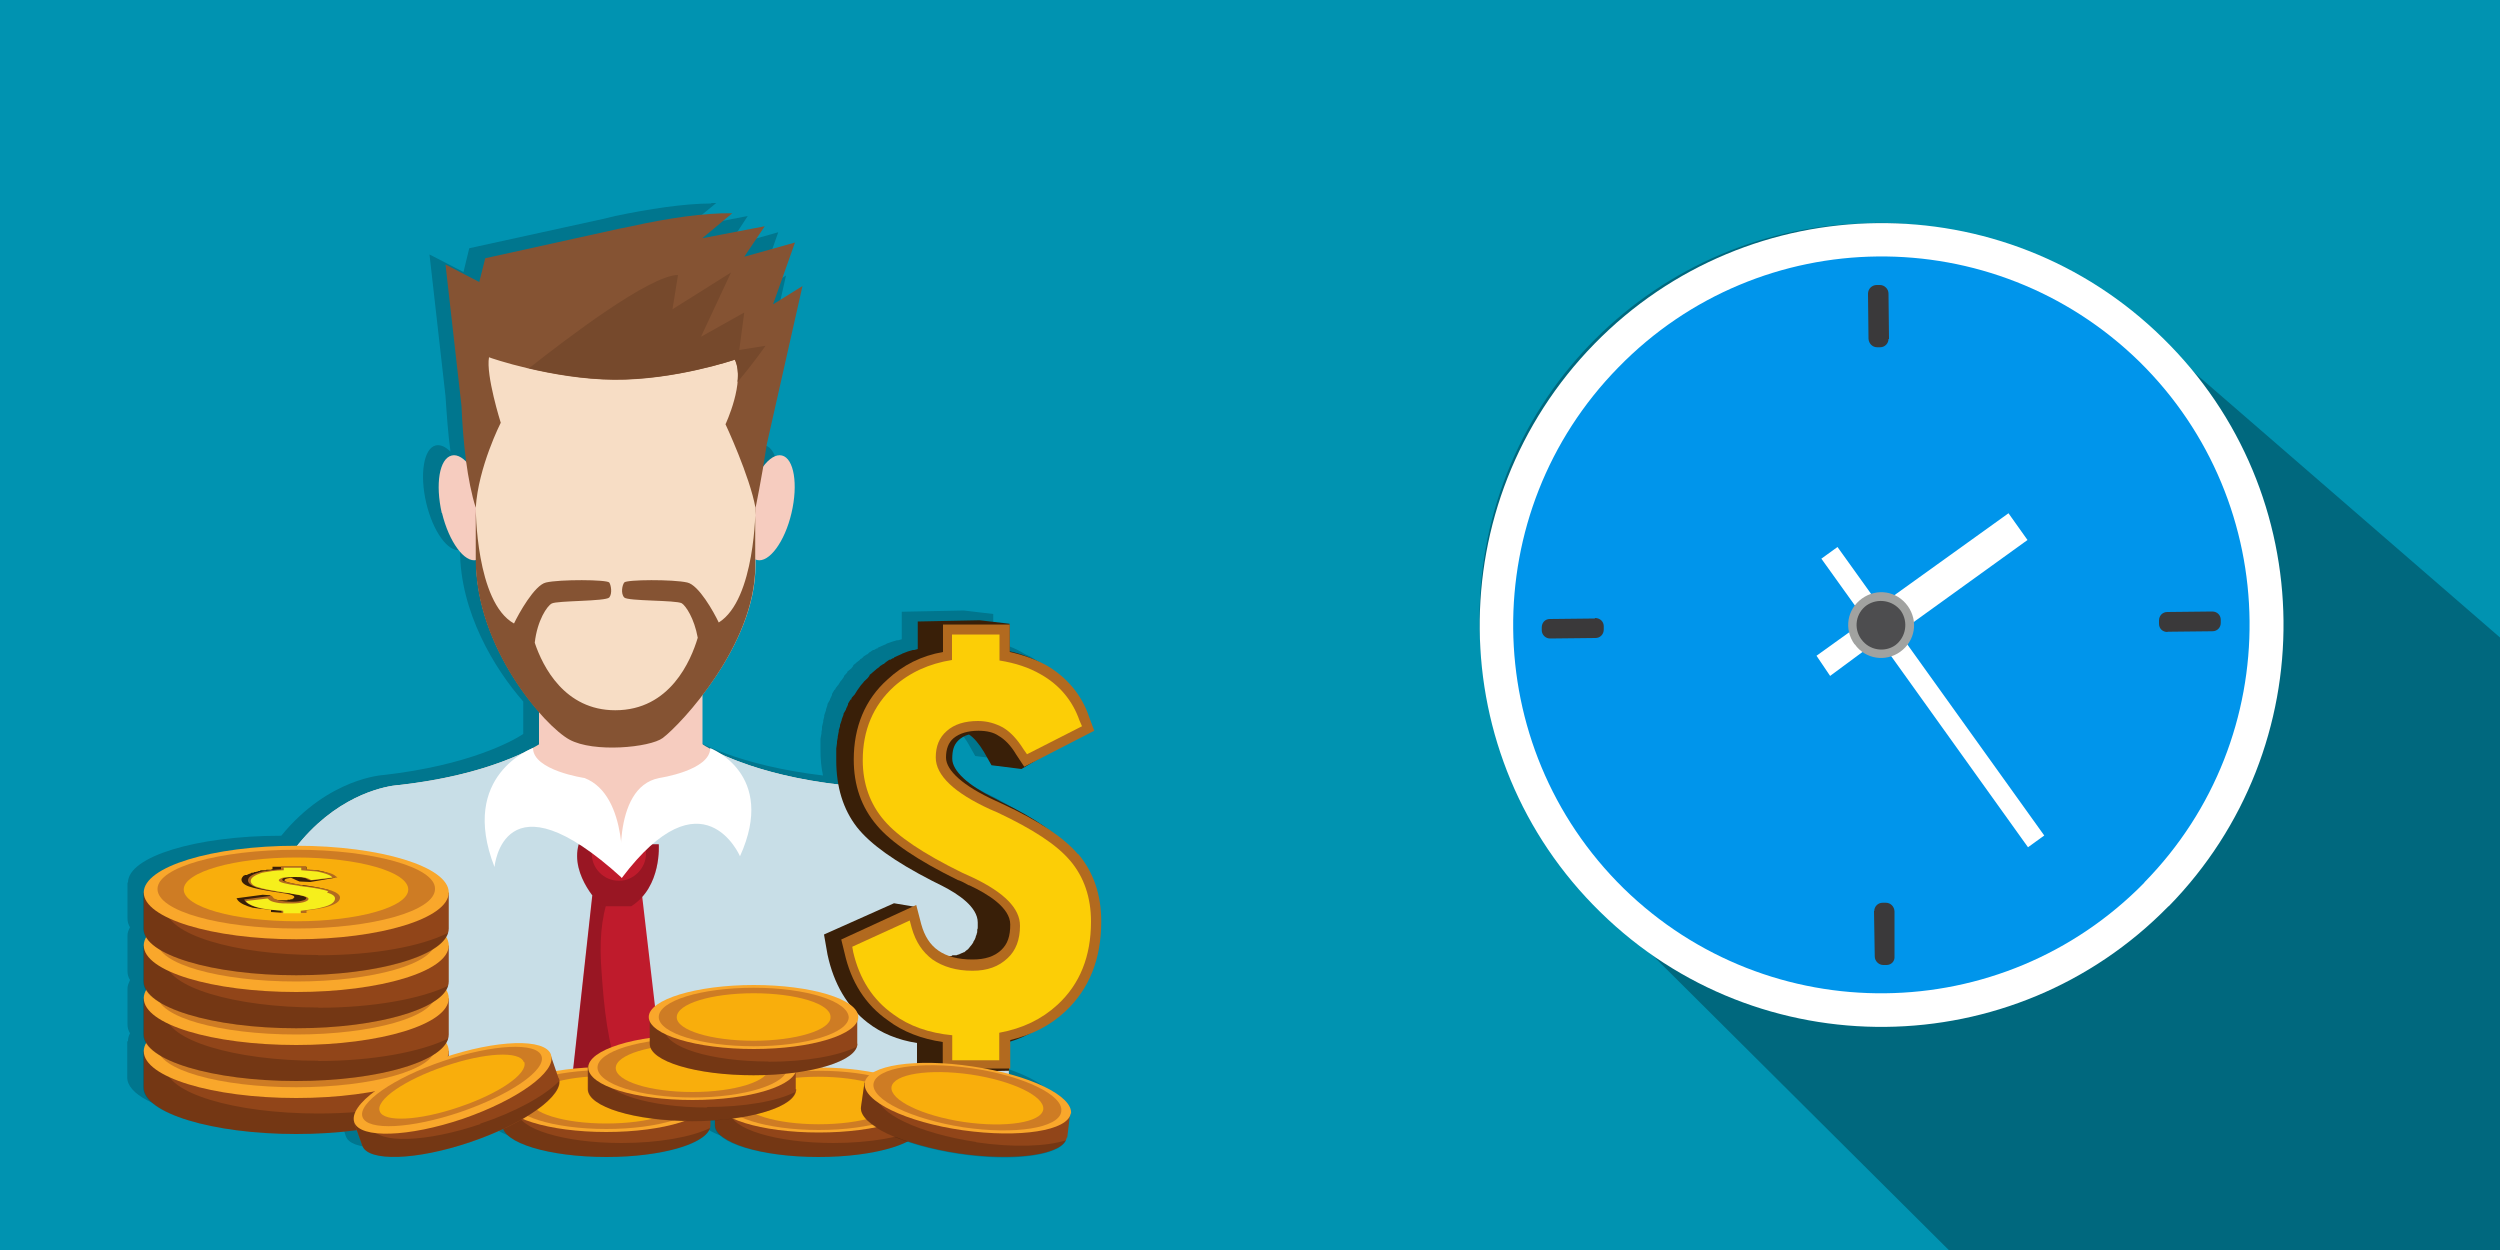 <svg xmlns="http://www.w3.org/2000/svg" id="svg2" width="1000" height="500" viewBox="0 0 1000 500"><style>.minute-hand{animation:minuteFrames linear 7s;animation-iteration-count:infinite;transform-origin:752px 250px;-webkit-animation:minuteFrames linear 7s;-webkit-animation-iteration-count:infinite;-webkit-transform-origin:752px 250px;-moz-animation:minuteFrames linear 7s;-moz-animation-iteration-count:infinite;-moz-transform-origin:752px 250px;-o-animation:minuteFrames linear 7s;-o-animation-iteration-count:infinite;-o-transform-origin:752px 250px;-ms-animation:minuteFrames linear 7s;-ms-animation-iteration-count:infinite;-ms-transform-origin:752px 250px}@keyframes minuteFrames{0%{transform:rotate(0)}100%{transform:rotate(360deg)}}@-moz-keyframes minuteFrames{0%{-moz-transform:rotate(0)}100%{-moz-transform:rotate(360deg)}}@-webkit-keyframes minuteFrames{0%{-webkit-transform:rotate(0)}100%{-webkit-transform:rotate(360deg)}}@-o-keyframes minuteFrames{0%{-o-transform:rotate(0)}100%{-o-transform:rotate(360deg)}}@-ms-keyframes minuteFrames{0%{-ms-transform:rotate(0)}100%{-ms-transform:rotate(360deg)}}.hour-hand{animation:hourFrames linear 84s;animation-iteration-count:infinite;transform-origin:752px 250px;-webkit-animation:hourFrames linear 84s;-webkit-animation-iteration-count:infinite;-webkit-transform-origin:752px 250px;-moz-animation:hourFrames linear 84s;-moz-animation-iteration-count:infinite;-moz-transform-origin:752px 250px;-o-animation:hourFrames linear 84s;-o-animation-iteration-count:infinite;-o-transform-origin:752px 250px;-ms-animation:hourFrames linear 84s;-ms-animation-iteration-count:infinite;-ms-transform-origin:752px 250px}@keyframes hourFrames{0%{transform:rotate(0)}100%{transform:rotate(360deg)}}@-moz-keyframes hourFrames{0%{-moz-transform:rotate(0)}100%{-moz-transform:rotate(360deg)}}@-webkit-keyframes hourFrames{0%{-webkit-transform:rotate(0)}100%{-webkit-transform:rotate(360deg)}}@-o-keyframes hourFrames{0%{-o-transform:rotate(0)}100%{-o-transform:rotate(360deg)}}@-ms-keyframes hourFrames{0%{-ms-transform:rotate(0)}100%{-ms-transform:rotate(360deg)}}</style><defs id="defs262"><clipPath id="clipPath368"><path id="path370" d="M7297.4 1177h186.2V600.5h-186.2V1177z"/></clipPath><mask id="mask280" width="1" height="1" x="0" y="0" maskUnits="userSpaceOnUse"><g id="g282"><g id="g284" clip-path="url(#clipPath236)" opacity=".2"><g id="g286"><g id="g290"><g id="g292" clip-path="url(#clipPath240)"><g id="g294"><g id="g296" clip-path="url(#clipPath244)"><g id="g298"><g id="g302" mask="url(#mask256)"><g id="g304"><path id="path306" fill="url(#linearGradient270)" d="M5852.4 2030.8H5368l-1321.7-1427h1768c53.4 0 96.7 44 96.7 98.5l41.6 1228.3c0 55.3-44.8 100.2-100.2 100.2"/></g></g></g></g></g></g></g></g></g></g></mask><clipPath id="clipPath236"><path id="path238-2" d="M4046.3 2030.8h1906.3v-1427H4046.3v1427z"/></clipPath><clipPath id="clipPath240"><path id="path242-9" d="M4046.3 2030.8h1906.3v-1427H4046.3v1427z"/></clipPath><clipPath id="clipPath244"><path id="path246-5" d="M5852.4 2030.8H5368l-1321.7-1427h1768c53.4 0 96.7 44 96.7 98.5l41.6 1228.3c0 55.3-44.8 100.2-100.2 100.2"/></clipPath><clipPath id="clipPath248"><path id="path250-6" d="M-20074 28074h32766V-4692h-32766v32766z"/></clipPath><clipPath id="clipPath252"><path id="path254-3" d="M-20074 28074h32766V-4692h-32766v32766z"/></clipPath><linearGradient id="linearGradient270" x2="1" gradientUnits="userSpaceOnUse" gradientTransform="matrix(1e-7,-1426.951,-1426.951,-1e-7,4999.488,2030.795)"><stop id="stop272" offset="0" stop-color="#fff"/><stop id="stop274" offset=".6" stop-color="#fff"/><stop id="stop276" offset=".7" stop-color="#231f20"/><stop id="stop278" offset="1" stop-color="#231f20"/></linearGradient><clipPath id="clipPath312"><path id="path314" d="M4046.3 2030.8h1906.3v-1427H4046.3v1427z"/></clipPath><linearGradient id="linearGradient320" x2="1" gradientUnits="userSpaceOnUse" gradientTransform="matrix(1e-7,-1426.951,-1426.951,-1e-7,4999.488,2030.795)"><stop id="stop322" offset="0" stop-color="#fff"/><stop id="stop324" offset=".6" stop-color="#fff"/><stop id="stop326" offset=".7" stop-color="#fff"/><stop id="stop328" offset="1" stop-color="#fff"/></linearGradient></defs><style id="style4">.check-hand{animation:checkHandFrames linear 3s;animation-iteration-count:infinite;transform-origin:848px 345px;-webkit-animation:checkHandFrames linear 3s;-webkit-animation-iteration-count:infinite;-webkit-transform-origin:848px 345px;-moz-animation:checkHandFrames linear 3s;-moz-animation-iteration-count:infinite;-moz-transform-origin:848px 345px;-o-animation:checkHandFrames linear 3s;-o-animation-iteration-count:infinite;-o-transform-origin:848px 345px;-ms-animation:checkHandFrames linear 3s;-ms-animation-iteration-count:infinite;-ms-transform-origin:848px 345px}@keyframes checkHandFrames{0%,100%{transform:rotate(0)}50%{transform:rotate(-15deg)}}@-moz-keyframes checkHandFrames{0%,100%{-moz-transform:rotate(0)}50%{-moz-transform:rotate(-15deg)}}@-webkit-keyframes checkHandFrames{0%,100%{-webkit-transform:rotate(0)}50%{-webkit-transform:rotate(-15deg)}}@-o-keyframes checkHandFrames{0%,100%{-o-transform:rotate(0)}50%{-o-transform:rotate(-15deg)}}@-ms-keyframes checkHandFrames{0%,100%{-ms-transform:rotate(0)}50%{-ms-transform:rotate(-15deg)}}</style><path id="path6" fill="#0093b1" d="M0 500h1000V0H0v500z"/><path id="path14-0" fill-opacity=".2" d="M284.5 81.4c-10.8 0-25 2.2-38.4 5l-5 1.2-53.4 11.7-2.3 9.5-13.6-7 6.4 56.6c.5 7.5 1 15 2 22.3-2-2-4-3-6-2.5-4.7 1.2-6.4 11.5-3.7 23 2.7 11.4 8.7 19.7 13.5 18.8 0 24.8 13.8 47.5 25.3 60.6v13c-4.2 2.8-21.7 12.5-55.8 16.4 0 0-22 1-41 24.3h-.3c-33.8 0-61 8.4-61 18.7h-.2v14.4c0 1.2.3 2.4 1 3.5-.5 1-1 2-1 3.2v14.4c0 1.2.3 2.4 1 3.5-.5 1.2-1 2.2-1 3.3v14.5c0 1.2.3 2.4 1 3.5-.5 1-.8 2-.8 3v.2h-.3V431c0 6.6 11.5 12.4 28.7 15.7.7 0 1.4.3 2 .4 7.3 1.4 15.5 2.2 24.3 2.5h12.5c1.8 0 3.5 0 5.2-.2h1l11.7-1.2 2 6.2c1 3 5.3 4.4 11.7 4.6h2.6c8-.3 18.2-2.3 29.2-6 4.6-1.6 9-3.3 13-5.2 2.2 6.3 19.8 11.2 41.3 11.2h4.7c19-.7 34.4-5.3 36.6-11.2.2-.5.4-1 .4-1.6v-1.7h1.6v2c0 7 18.5 12.5 41.5 12.5h5.7l2.7-.3h.6c11.4-.7 21-3 26.7-6 6 2.2 13 4 20.7 5 19.7 3 37 1 41.7-4v-.2l.3-.3s0-.3.2-.4l.3-.6.4-1 1-8.4c.4-.4.5-1 .6-1.3v.2c.7-5.6-9.7-12-25-16v-1.2h.6v-11.5c3.2-1 6-2.2 9-3.7 4.8-2 9.2-4.8 13-8.4 9.6-9 14.5-21 14.5-36 0-10.6-3-19.6-9.3-27-3.3-3.8-8-7.6-14-11.4-4.6-3-10-6.3-16.6-9.4l-2.3-1.3c-11-5.3-17.3-11.2-17.3-16 0-3.3.7-5.5 2.5-7.3 1-1 2.5-2 4.2-2.4 2 1.3 4 3.7 6 7l3 5.3 12 1.5 3.4-2 25.6-13.2-2-5.4c-3-9-9-16-17-20.7l-2.2-1c-3.7-2.3-8-4-12.6-5v-11l-11.8-1.4-24.8.5v11l-1.4.4h-.5l-2 .6-2 .7s-.2 0-.3.2l-1.8.8-1.6.7c0 .2 0 .2-.2.3h-.3l-1 .6h-.4l-1 .7-.5.3-.7.7c-.3 0-.5.2-.6.3l-1 .6c0 .2-.2.3-.3.4-.2.2-.5.5-1 .7l-.2.3-1.3 1-.3.3-1 .8v.3l-.8 1-1.6 1.3v.3l-1.3 1.4v.3l-1 1.4-.3.3-1 1.6-.3.3c-.5.6-.8 1-1 1.6h-.2l-1 1.7v.4l-.8 1.7v.2l-1 1.7v.4l-.6 1.8v.3l-.7 2v.5l-.4 1.6v.5l-.5 2v.4c0 .5 0 1-.2 1.6v.6l-.4 2.2v4.7c0 3.5.3 6.8 1 10-33.6-4-50.8-13.6-55-16.3V274l.8-1 3-4.3 3.3-4.7 3-5c2-3.4 3.7-7 5.3-10.7 3.5-8.3 5.8-17.2 5.8-26v-2.5c.3 0 .5 0 .7.2 5 1.2 11-7.2 13.8-18.8 2.8-11.5 1-21.8-3.8-23-2.3-.6-5 1-7.4 4.2l1.4-8.8 14.3-63.4-11.8 7.3 8.7-24.6-20.2 5.7 8-12.2-24.8 4.8 12.2-10h-2z"/><path id="path8" fill="#00687e" d="M750 89.3c-87.4 0-158.2 70.8-158.2 158 0 43.8 17 84 46.3 112L779.5 500H1000V255L862 135.4c-29.2-28-68.3-46.3-112-46.3z"/><path id="path14" fill="#f6ccbf" d="M403.5 430.8C401.8 316.4 337 314 337 314c-36-4-53.7-14.7-56.7-16.7h-64c-3 2-20.7 12.6-56.6 16.7 0 0-64.8 2.4-66.6 116.8h310.6z"/><path id="path16" fill="#c8dee7" d="M403.5 430.8C401.8 316.4 337 314 337 314c-25.3-2.8-41.5-9-50-13 0 0-2.2 30.7-38.7 38 0 0-39.4-6-39.3-37.7-8.6 4-24.7 10-49.3 12.7 0 0-64.8 2.4-66.6 116.8h310.6z"/><path id="path18" fill="#bf1b2c" d="M265.3 430.8l-8.4-72-20-.6-8 72.6H265z"/><path id="path20" fill-opacity=".2" d="M248 430.8c-5-13.6-6.4-27.7-7.4-42.4-.8-10.7-.4-20.7 3-30l-6.6-.2-8 72.6h19z"/><path id="path22" fill="#bf1b2c" d="M231.5 337.7h32s1.3 17-11 24.8h-11.8s-12.8-12-9.2-24.8"/><path id="path24" fill-opacity=".2" d="M263.4 337.7h-5.7c.5 1 .7 2.4.7 3.8 0 5.8-5 10.8-10.7 10.8h-.2c-6 0-10.8-5-10.8-10.8 0-1.4.2-2.7.7-3.8h-6c-3.5 13 9.3 24.8 9.3 24.8h11.8c12.3-7.8 11-24.8 11-24.8"/><path id="path26" fill="#391f08" d="M428.6 340.5c-5.3-6.7-14.4-13.2-28-19.7l-2.4-1.3c-11-5.3-17.3-11.2-17.3-16 0-3.3.6-5.5 2.4-7.3 1-1 2.6-2 4.3-2.4 2 1.3 4 3.7 6 7l3 5.3 12 1.5 26-15.5-2-6c-2.8-9-8.2-16-15.8-20.6-4-2.3-8.3-4-13-5v-11l-12-1.4-24.7.5v11l-1.4.4h-.6l-2 .6-1.8.7s-.3 0-.4.2l-1.8.8-1.5.7c0 .2 0 .2-.3.3h-.2l-1 .6h-.4l-1 .7-.4.3-.8.7c-.3 0-.5.2-.6.3l-1 .6c0 .2-.2.3-.3.4l-1 .7-.3.3-1.2 1-.3.3-1 .8v.3l-.8 1-1.4 1.3-.2.3-1.2 1.4-.2.3-1 1.4-.2.3-1 1.6-.3.3c-.6.6-1 1-1 1.6h-.3l-1 1.7v.4l-.8 1.7v.2l-1 1.7v.4l-.7 1.8v.3l-.7 2v.5l-.5 1.6v.5l-.4 2v.4l-.3 1.6v.6l-.3 2.2v4.7c0 10.6 2.7 19.6 8.3 26.8 5.3 6.7 15 13.7 30 21.4l4 2c6.5 3.3 14.3 8.5 14.3 14.7v1.8c0 .4 0 .7-.2 1v.3c0 .5 0 1-.2 1.3v.2l-.4 1v.2l-.4 1-.6 1v.2l-.7 1-.6.7-.3.4-.5.6-.7.5-.8.7h-.2l-.6.3h-.2c-.2.2-.3.3-.5.3h-.2c-.2.2-.3.3-.5.3h-.2l-.7.3h-.4s-.3 0-.5 0h-.7l-.4.3c-2.8 0-4 .6-5 0-2.8-2.3-6.6-3-7.7-7.4l-.4-2.3-1.6-10-8.3-1.4-28 12.5 1.4 8c2.5 11.8 8 21 16 27.2 5.5 4.3 12.2 7 19.8 8.2v10.4l11.8 1.2 25-.5v-11.5c7.7-2.3 14.4-6.4 19.8-12 8.8-9.4 13.3-21.8 13.3-37 0-10.6-2.7-19.7-8.3-27"/><path id="path28" fill="#b26a1f" d="M431.2 341.7c-5.8-6.8-15.7-13.4-30.4-20.2l-2.8-1.3c-12.7-5.8-19.6-12-19.6-17.2 0-3.4 1-6 3-7.7 2.4-2 5.8-3 10-3 3.2 0 6 .6 8 2 2.5 1.4 5 4 7 7.4l3.3 5 28-14.4-2-5.4c-3-9-9-16-17-20.7-4.4-2.4-9.3-4.2-14.8-5.4v-11h-26.7v11c-8.6 1.5-16 5.2-22.2 11-9 8-13.5 19-13.5 32 0 10.3 3 19 9.2 26.3 5.7 6.8 16.3 14 32.6 22h.2c1 .4 2.3 1 4 2h.2c7.5 3.5 16.4 9 16.4 15.7 0 4.6-1 7.8-3.7 10.3-2.7 2.5-6.4 3.7-11.4 3.7-5.7 0-10.3-1.2-13.7-3.6-3.3-2.3-5.5-5.8-6.8-10.5l-2-7.7-30 13.8 1.3 5.3c2.6 11.7 8.4 20.8 17.3 27 6 4.6 13.7 7.5 22 8.7v10.6h27V416c8.6-2 16-5.8 22-11.4 9.6-9 14.4-21 14.4-36 0-10.6-3-19.6-9.2-27"/><path id="path30" fill="#fcce06" d="M428 344.2c-5.4-6.4-15-12.6-29-19.2l-3-1.3c-14.4-6.6-21.7-13.6-21.7-20.7 0-4.5 1.4-8 4.4-10.6 3-2.7 7.2-4 12.5-4 3.8 0 7 1 10 2.6 3 1.8 5.7 4.7 8.2 8.7l1.4 2 22-11.2-1-2.3c-2.8-8-8-14.2-15.4-18.4-4.8-2.8-10.3-4.6-16.6-5.6v-10.4h-19V264c-9 1.4-17 5-23.3 10.7-8.2 7.5-12.4 17.4-12.4 29.4 0 9.5 3 17.6 8.5 24 5.4 6.4 15.6 13.3 31.3 21l4.4 2c12.5 6 18.7 12.3 18.7 19.2 0 5.6-1.7 10-5 13-3.5 3.3-8 5-14 5-6.5 0-11.8-1.6-16-4.5-4-3-6.7-7-8.3-12.6l-.8-3-23 10.5.4 2.2c2.5 10.7 7.8 19 16 24.8 6.3 4.7 14.3 7.5 23.6 8.4v10h18.8v-11c9.3-1.7 17-5.4 23.3-11.2 9-8.3 13.4-19.4 13.4-33.3 0-9.6-2.8-17.8-8.3-24.3"/><path id="path32" fill="#914519" d="M179.5 435c0 10.2-27.3 18.6-61 18.6s-61-8.4-61-18.7v-14.6h122V435z"/><path id="path34" fill-opacity=".2" d="M127.3 445.4c-33.7 0-61-8.3-61-18.6v-6.3h-9V435c0 10.2 27.5 18.6 61.2 18.6 32 0 58-7.5 60.8-17-10.8 5.3-30 8.8-52 8.8"/><path id="path36" fill="#f9a72b" d="M179.5 420.5c0 10.3-27.3 18.7-61 18.7s-61-8.4-61-18.7c0-10.3 27.3-18.7 61-18.7s61 8.4 61 18.7"/><path id="path38" fill="#ce7c24" d="M174 419.2c0 8.7-25 15.7-55.5 15.7-30.7 0-55.5-7-55.5-16s24.8-15.8 55.5-15.8c30.6 0 55.5 7 55.5 15.8"/><path id="path40" fill="#f9ae0c" d="M163.3 419.3c0 7-20 12.7-44.8 12.7-24.8 0-45-5.7-45-12.7 0-7 20.2-12.8 45-12.8s44.8 5.7 44.8 12.8"/><path id="path42" fill="#391f08" d="M131.5 419.6c-2-.7-5.3-1.4-10.3-2l-1-.2c-4-.6-6.4-1.2-6.4-1.7 0-.4.3-.6 1-.8l1.6-.5c.7.2 1.5.4 2.2.8l1.2.6h4.3l10-1.7-1-.6c-1-1-3-1.7-5.7-2-1.4-.4-3-.6-4.8-.7v-1l-4.4-.2h-9v1.2h-.8c-.2 0-.4 0-.6.2H106c-.2.2-.4.2-.6.2h-.8l-.3.2H103.8l-.3.2H103c0 .2-.4.2-.5.2-.2 0-.3 0-.5.2h-.3c-.2 0-.3 0-.5.2h-.2c-.2 0-.3 0-.5.2-.2 0-.3 0-.4.2s-.4 0-.5.2c-.2 0-.4 0-.5.2-.2 0-.3 0-.4.2-.2 0-.3 0-.4.2 0 0-.2 0-.3.2-.3 0-.4.2-.4.2-.2 0-.2.2-.3.2 0 0 0 .2-.2.3v.4h-.3v.6c0 1 1 2 3 2.8 2 .8 5.7 1.5 11.2 2.3.2 0 .7 0 1.3.2 2.5.3 5.4 1 5.4 1.5v.2s0 .2-.2.2h-.3l-.2.3-.4.2H116l-.3.2h-1.5c-.2 0-.2.2-.3.2h-2c-1-.4-2.5-.4-3-1l-.6-1-3-.4L95 423l.5 1c1 1.2 3 2 6 2.8 2 .4 4.4.7 7.3 1v1h13.6v-1.2c3-.2 5.3-.7 7.3-1.3 3.3-1 5-2.3 5-4 0-1-1-2-3.2-2.7"/><path id="path44" fill="#b26a1f" d="M132.5 419.7c-2-.7-5.8-1.4-11.3-2l-1-.3c-4.7-.6-7.3-1.2-7.3-1.8 0-.3.2-.6 1-.8 1-.2 2-.3 3.7-.3 1 0 2 0 3 .2.8.2 1.7.4 2.5.8l1.2.5 10.4-1.5-.8-.6c-1.2-1-3.3-1.8-6.4-2.3-1.6-.3-3.4-.5-5.4-.6v-1h-10v1.2c-3 .2-6 .6-8 1-3.5 1-5.2 2.2-5.2 3.5 0 1 1.2 2 3.4 2.8 2 .7 6 1.5 12 2.3h.2c.4 0 1 0 1.5.2 3 .4 6.3 1 6.3 1.7 0 .5-.5.8-1.4 1-1 .4-2.4.5-4.3.5-2 0-3.8 0-5-.4-1.2-.3-2-.6-2.5-1l-.8-1-11 1.6.3.5c1 1 3.2 2 6.5 2.7 2.3.4 5 .7 8.2 1v1h10v-1.2c3-.3 5.8-.7 8-1.3 3.6-1 5.4-2.2 5.4-3.8 0-1-1.2-2-3.5-2.8"/><path id="path46" fill="#f6ef1c" d="M131.3 420c-2-.7-5.5-1.4-10.8-2-.2 0-.6 0-1-.2-5.4-.7-8-1.4-8-2.2 0-.5.4-.8 1.5-1 1-.4 2.7-.5 4.7-.5 1.4 0 2.6.3 3.7.5 1 0 2 .5 3 1h.5l8-1-.3-.3c-1-.8-3-1.4-5.8-2l-6.3-.5v-1h-7v1c-3.4.2-6.3.5-8.7 1-3 1-4.5 2-4.5 3.2 0 1 1 2 3 2.5 2 .6 6 1.4 11.7 2.2.4 0 1 0 1.7.2 4.4.5 6.7 1.2 6.7 2 0 .5-.6 1-2 1.3-1.2.4-3 .6-5 .6-2.5 0-4.4-.3-6-.6-1.5-.2-2.5-.6-3-1.2l-.4-.3-8.5 1v.2c1 1 3 2 6 2.6 2.4.5 5.4.8 8.8 1v1h7v-1.2c3.5 0 6.4-.5 8.7-1 3.3-1 5-2.2 5-3.7 0-1-1-2-3.2-2.6"/><path id="path48" fill="#914519" d="M179.5 413.8c0 10.3-27.3 18.6-61 18.6s-61-8.3-61-18.6v-14.5h122v14.5z"/><path id="path50" fill-opacity=".2" d="M127.3 424.3c-33.7 0-61-8.4-61-18.7v-6.3h-9v14.5c0 10.3 27.5 18.6 61.2 18.6 32 0 58-7.5 60.8-17-10.8 5.3-30 9-52 9"/><path id="path52" fill="#f9a72b" d="M179.5 399.3c0 10.4-27.3 18.7-61 18.7s-61-8.3-61-18.7c0-10.3 27.3-18.7 61-18.7s61 8.4 61 18.7"/><path id="path54" fill="#ce7c24" d="M174 398c0 8.7-25 15.8-55.5 15.8-30.7 0-55.5-7-55.5-15.8 0-8.7 24.8-15.8 55.5-15.8 30.6 0 55.5 7 55.5 15.8"/><path id="path56" fill="#f9ae0c" d="M163.3 398c0 7-20 12.8-44.8 12.8-24.8 0-45-5.7-45-12.7 0-7 20.2-12.5 45-12.5s44.8 5.7 44.8 12.7"/><path id="path58" fill="#391f08" d="M131.5 398.4c-2-.7-5.3-1.4-10.3-2l-1-.2c-4-.6-6.4-1.2-6.4-1.7 0-.3.3-.6 1-.8l1.6-.2c.7 0 1.5.4 2.2.7l1.2.6h4.3l10-1.5-1-.7c-1-1-3-1.6-5.7-2-1.4-.4-3-.5-4.8-.6v-1.2l-4.4-.2h-9v1.3h-4.2l-.2.3h-.8c0 .2-.2.2-.3.2h-.4l-.2.2h-.4l-.5.2h-.9l-.6.3-.4.2h-.2s-.3 0-.4.2l-.5.2h-.5l-.4.3-.2.2c-.2 0-.3.2-.3.2-.2 0-.2.2-.3.3 0 .2 0 .2-.2.3 0 0 0 .2-.2.2v.3c-.2 0-.2.2-.2.2v.6c0 1 1 2 3 2.8 2 .7 5.7 1.4 11.2 2.2.3 0 .8 0 1.4.2 2.5.4 5.4 1 5.4 1.6v.2c0 .2 0 .2-.2.2v.2h-.3s0 .2 0 .2l-.5.2h-.4v.2H114.3v.2H112c-1-.2-2.4-.3-2.8-.8l-.2-.2-.5-1-3-.2L95 402l.5.7c1 1.3 3 2.3 6 3 2 .4 4.4.7 7.3.8v1l4.4.2h9.2v-1.3c3-.2 5.3-.6 7.3-1.2 3.3-1 5-2.3 5-4 0-1-1-2-3.2-2.8"/><path id="path60" fill="#b26a1f" d="M132.5 398.5c-2-.7-5.8-1.4-11.3-2l-1-.2c-4.7-.6-7.3-1.3-7.3-1.8 0-.4.2-.7 1-1l3.7-.2c1 0 2 0 3 .2l2.5.8 1.2.6 10.4-1.8-.8-.5c-1.2-1-3.3-1.7-6.4-2.2-1.6-.3-3.4-.5-5.4-.6v-1h-10v1c-3 0-6 .5-8 1-3.5 1-5.2 2-5.2 3.5 0 1 1.2 2 3.4 2.7 2 .8 6 1.5 12 2.4h.2c.4 0 1 0 1.5.2 3 .3 6.3.8 6.3 1.5 0 .5-.5 1-1.4 1-1 .4-2.4.5-4.3.5-2 0-3.8 0-5-.4-1.2-.2-2-.6-2.5-1l-.8-1-11 1.6.3.5c1 1.3 3.2 2.2 6.5 3 2.3.4 5 .7 8.2.8v1h10v-1c3-.3 5.8-.7 8-1.3 3.6-1 5.4-2.2 5.4-3.8 0-1-1.2-2-3.5-3"/><path id="path62" fill="#f6ef1c" d="M131.3 398.8c-2-.7-5.5-1.3-10.8-2-.2 0-.6 0-1-.2-5.4-.7-8-1.4-8-2 0-.6.4-1 1.5-1.3 1-.2 2.7-.4 4.7-.4h3.7l3 1h.5l8-1-.3-.2c-1-1-3-1.6-5.8-2-2-.3-4-.5-6.3-.6v-1h-7v1c-3.4 0-6.3.5-8.7 1-3 1-4.5 2-4.5 3.2 0 1 1 1.8 3 2.5s6 1.4 11.7 2.2c.4 0 1 0 1.7.2 4.4.6 6.7 1.3 6.7 2 0 .6-.6 1-2 1.4-1.2.2-3 .4-5 .4-2.5 0-4.4 0-6-.4-1.5-.4-2.5-.8-3-1.4l-.4-.3-8.5 1v.4c1 1.2 3 2 6 2.7 2.4.6 5.4 1 8.8 1v1h7v-1c3.5-.2 6.4-.6 8.7-1.2 3.3-1 5-2.2 5-3.6 0-1-1-2-3.2-2.6"/><path id="path64" fill="#914519" d="M179.5 392.6c0 10.3-27.3 18.7-61 18.7s-61-8.4-61-18.7v-14.4h122v14.4z"/><path id="path66" fill-opacity=".2" d="M127.3 403c-33.7 0-61-8.3-61-18.6v-6.2h-9v14.4c0 10.3 27.5 18.7 61.2 18.7 32 0 58-7.5 60.8-17-10.8 5.2-30 8.8-52 8.8"/><path id="path68" fill="#f9a72b" d="M179.5 378.2c0 10.3-27.3 18.6-61 18.6s-61-8.3-61-18.6c0-10.4 27.3-18.7 61-18.7s61 8.3 61 18.7"/><path id="path70" fill="#ce7c24" d="M174 376.8c0 8.7-25 15.8-55.5 15.8-30.7 0-55.5-7-55.5-15.8 0-8.7 24.8-15.8 55.5-15.8 30.6 0 55.5 7 55.5 15.8"/><path id="path72" fill="#f9ae0c" d="M163.3 377c0 7-20 12.7-44.8 12.7-24.8 0-45-5.7-45-12.8 0-7 20.2-13 45-13s44.8 5.8 44.8 12.8"/><path id="path74" fill="#391f08" d="M131.5 377.2c-2-.7-5.3-1.4-10.3-2l-1-.2c-4-.5-6.4-1.2-6.4-1.7 0-.3.3-.5 1-.7.4-.2 1-.2 1.6-.3l2.2.7 1.2.6h4.3l10-1.5-1-.4c-1-1-3-1.7-5.7-2.2l-4.8-.5v-1.3H109v1h-.6l-.2.2H105.3c-.3 0-.4 0-.5.3h-.7c0 .2 0 .2-.3.2h-.5l-.2.2H102.4c-.2.2-.3.2-.5.2h-.4l-.5.2-.6.3h-.4l-.2.2h-.4v.2H99l-.5.2-.4.2-.2.2-.3.3H97v.3l-.2.2v.2c-.2 0-.2.2-.2.3v.4c0 1 1 2 3 2.8 2 .7 5.7 1.5 11.2 2.3.3 0 .8 0 1.4.2 2.5.3 5.4 1 5.4 1.5v.2c0 .2 0 .2-.2.3l-.3.2H116v.3H115.2l-.2.2h-3c-1-.2-2.4-.3-2.8-.8l-.2-.2-.5-1-3-.2-10.5 1.3.5 1c1 1 3 2 6 2.7 2 .5 4.4.8 7.3 1v1h13.6v-1c3-.4 5.3-.8 7.3-1.4 3.3-1 5-2.4 5-4 0-1-1-2-3.2-3"/><path id="path76" fill="#b26a1f" d="M132.5 377.4c-2-.7-5.8-1.4-11.3-2.2h-1c-4.7-.7-7.3-1.4-7.3-2 0-.3.2-.5 1-.7 1-.2 2-.4 3.7-.4 1 0 2 .3 3 .5.8 0 1.7.4 2.5.7l1.2.7 10.4-1.6-.8-.6c-1.2-1-3.3-1.7-6.4-2.2l-5.4-.5V368h-10v1c-3 .3-6 .7-8 1.3-3.5 1-5.2 2-5.2 3.5 0 1 1.2 2 3.4 2.8 2 .7 6 1.4 12 2.3h.2c.4 0 1 0 1.5.2 3 .4 6.3 1 6.3 1.7 0 .4-.5.8-1.4 1-1 .3-2.4.4-4.3.4-2 0-3.8 0-5-.4-1.2-.3-2-.7-2.5-1.2l-.8-.7-11 1.4.3.7c1 1.2 3.2 2.2 6.5 2.8 2.3.5 5 .8 8.2 1v1h10v-1.2c3-.2 5.8-.6 8-1.2 3.6-1 5.4-2 5.4-3.7 0-1-1.2-2-3.5-2.8"/><path id="path78" fill="#f6ef1c" d="M131.3 377.6c-2-.6-5.5-1.3-10.8-2h-1c-5.4-.8-8-1.6-8-2.3 0-.5.4-1 1.5-1 1-.4 2.7-.6 4.7-.6 1.4 0 2.6 0 3.7.3 1 .2 2 .5 3 1l.5.2 8-1.2-.3-.3c-1-.8-3-1.5-5.8-2l-6.3-.5v-1h-7v1c-3.4 0-6.3.5-8.7 1-3 1-4.5 2-4.5 3.2 0 1 1 1.8 3 2.5 2 .5 6 1.2 11.7 2 .4 0 1 0 1.7.2 4.4.7 6.7 1.3 6.7 2s-.6 1-2 1.4c-1.2.4-3 .5-5 .5-2.5 0-4.4 0-6-.3-1.5-.3-2.5-.8-3-1.3l-.4-.4-8.5 1.2v.3c1 1 3 2 6 2.6 2.4.7 5.4 1 8.8 1v1h7v-1c3.5-.2 6.4-.6 8.7-1.2 3.3-1 5-2 5-3.5 0-1-1-2-3.2-2.6"/><path id="path80" fill="#914519" d="M179.5 371.4c0 10.3-27.3 18.7-61 18.7s-61-8.2-61-18.5V357h122v14.4z"/><path id="path82" fill-opacity=".2" d="M127.3 382c-33.7 0-61-8.4-61-18.8V357h-9v14.4c0 10.3 27.5 18.7 61.2 18.7 32 0 58-7.3 60.8-17-10.8 5.5-30 9-52 9"/><path id="path84" fill="#f9a72b" d="M179.5 357c0 10.3-27.3 18.7-61 18.7s-61-8.4-61-18.7c0-10.3 27.3-18.7 61-18.7s61 8.4 61 18.7"/><path id="path86" fill="#ce7c24" d="M174 355.6c0 8.8-25 15.8-55.5 15.8-30.7 0-55.5-7-55.5-15.8 0-8.7 24.8-15.7 55.5-15.7 30.6 0 55.5 7 55.5 15.5"/><path id="path88" fill="#f9ae0c" d="M163.3 355.8c0 7-20 12.7-44.8 12.7-24.8 0-45-5.7-45-12.7 0-7 20.2-12.8 45-12.8s44.8 5.7 44.8 12.8"/><path id="path90" fill="#391f08" d="M131.5 356c-2-.6-5.3-1.3-10.3-2h-1c-4-.7-6.4-1.3-6.4-1.8 0-.4.3-.6 1-.8l1.6-.3 2.2 1 1.2.5 4.3.2 10-1.7-1-.7c-1-1-3-1.7-5.7-2.2l-4.8-.3v-1.2H109v1c-.3 0-.4 0-.6.2h-1.8c-.2.2-.4.2-.6.2H104.2l-.2.3h-.7s0 .2-.2.2h-.5v.2h-.8l-.5.3h-.7l-.4.3s-.4 0-.5.2c-.2 0-.4 0-.5.2-.2 0-.3 0-.4.2H98l-.3.2c-.2 0-.3 0-.3.2-.2 0-.2.2-.3.2v.2l-.3.2v.2l-.2.3v.4c0 1 1 2 3 2.7 2 .7 5.7 1.5 11.2 2.3.3 0 .8 0 1.4.2 2.6.3 5.5 1 5.5 1.6v.4h-.2v.2c-.2 0-.2 0-.3.2h-.2v.2H116.2s0 .2-.2.2h-1v.2h-3.3c-1-.2-2.4-.3-2.8-.7l-.3-.3-.5-1-3-.2-10.5 1.4.5.8c1 1.2 3 2.2 6 3 2 .3 4.4.6 7.3.7v1l4.4.3h9V364c3-.2 5.4-.6 7.4-1.2 3.3-1 5-2.3 5-4 0-1-1-2-3.2-2.7"/><path id="path92" fill="#b26a1f" d="M132.5 356.2c-2-.7-5.8-1.4-11.3-2-.2-.2-.6-.2-1-.3-4.7-.8-7.3-1.4-7.3-2 0-.3.2-.6 1-.8 1-.2 2-.3 3.7-.3h3c.8 0 1.7.5 2.5 1l1.2.4L135 351l-.8-.6c-1.2-1-3.3-1.6-6.4-2-1.6-.4-3.4-.6-5.4-.7v-1.2h-10v1.2c-3 .2-6 .5-8 1-3.5 1-5.2 2-5.2 3.5 0 1 1.2 2 3.4 2.8 2 .7 6 1.5 12 2.3h.2c.4 0 1 0 1.5.2 3 .4 6.2 1 6.2 1.7 0 .5-.5.8-1.4 1-1 .3-2.2.5-4 .5-2 0-4-.2-5-.4-1.3-.3-2-.6-2.6-1l-.8-1-11 1.5.3.6c1 1.2 3 2.2 6.4 3 2.3.3 5 .6 8.2.8v1h10v-1c3-.4 5.8-.8 8-1.4 3.6-1 5.4-2.2 5.4-3.8 0-1-1.2-2-3.5-2.8"/><path id="path94" fill="#f6ef1c" d="M131.3 356.5c-2-.7-5.5-1.4-10.8-2-.2 0-.6 0-1-.2-5.4-.7-8-1.4-8-2.2 0-.3.4-.6 1.5-1 1-.2 2.7-.3 4.7-.3 1.4 0 2.6 0 3.7.2 1 0 2 .4 3 1h.5l8-1-.3-.4c-1-.8-3-1.4-5.8-2l-6.3-.5v-1h-7v1c-3.4 0-6.3.6-8.7 1-3 1-4.5 2-4.5 3.3 0 1 1 2 3 2.5 2 .7 6 1.4 11.7 2.3.4 0 1 0 1.7.3 4.4.6 6.7 1.3 6.7 2 0 .6-.6 1-2 1.4-1.2.3-3 .5-5 .5-2.5 0-4.4 0-6-.4-1.5-.3-2.5-.7-3-1.3l-.4-.3-8.5 1v.3c1 1 3 2 6 2.6 2.4.5 5.4.8 8.8 1v1h7v-1c3.5-.4 6.4-.7 8.7-1.4 3.3-.8 5-2 5-3.5 0-1-1-1.7-3.2-2.4"/><path id="path96" fill="#914519" d="M369 450c0 7-18.5 12.8-41.5 12.8S286 457 286 450v-9.8h83v10z"/><path id="path98" fill-opacity=".2" d="M333.5 457.2c-23 0-41.6-5.7-41.6-12.7v-4.3h-6v10c0 7 18.4 12.6 41.4 12.6 21.8 0 39.6-5 41.4-11.6-7.4 3.6-20.5 6-35.5 6"/><path id="path100" fill="#f9a72b" d="M369.3 440c0 7.3-18.7 13-41.8 13-23 0-41.7-5.7-41.7-13 0-7 18.7-13 41.7-13 23 0 41.8 6 41.8 13"/><path id="path102" fill="#ce7c24" d="M365.5 440c0 6.6-17 12-38 12s-38-5.4-38-12c0-6.4 17-11.7 38-11.7s38 5.3 38 11.8"/><path id="path104" fill="#f9ae0c" d="M358.2 440.2c0 5.3-13.7 9.5-30.7 9.5s-30.6-4.2-30.6-9.5 13.5-9.5 30.4-9.5c17 0 30.7 4.2 30.7 9.5"/><path id="path106" fill="#914519" d="M284.2 450c0 7-18.7 12.8-41.6 12.8-23 0-41.6-5.7-41.6-12.7v-9.7h83.2v10z"/><path id="path108" fill-opacity=".2" d="M248.6 457.2c-23 0-41.6-5.7-41.6-12.7v-4.3h-6v10c0 7 18.6 12.6 41.6 12.6 21.7 0 39.6-5 41.4-11.6-7.3 3.6-20.5 6-35.4 6"/><path id="path110" fill="#f9a72b" d="M284.3 439.8c0 7.2-18.7 13-41.8 13-23 0-41.7-5.8-41.7-13s18.7-13 41.7-13c23 0 41.8 5.8 41.8 13"/><path id="path112" fill="#ce7c24" d="M280.5 439.8c0 6.5-17 11.8-38 11.8s-38-5.3-38-11.8c0-6.5 17-11.8 38-11.8s38 5.3 38 11.8"/><path id="path114" fill="#f9ae0c" d="M273.2 440c0 5.2-13.7 9.4-30.7 9.4S212 445.2 212 440c0-5.4 13.6-9.6 30.5-9.6 17 0 30.7 4.2 30.7 9.5"/><path id="path116" fill="#914519" d="M426.7 455c-1 6.8-20.3 9.7-43 6.4-22.7-3.4-40.3-11.7-39.3-18.7l1.4-9.7 82.3 12-1.2 10z"/><path id="path118" fill-opacity=".2" d="M390.5 456.8c-22.8-3.4-40.4-11.7-39.3-18.7l.6-4-6-1-1.4 9.8c-1 7 16.6 15.3 39.3 18.7 21.5 3.2 40 .7 42.7-5.5-7.8 2.5-21 3-36 .8"/><path id="path120" fill="#f9a72b" d="M428.3 445.3c-1 7-20.4 10-43.2 6.8-22.6-3.2-40.3-11.7-39.2-19 1-7 20.4-10 43.2-6.5 22.7 3.3 40.3 11.8 39.3 19"/><path id="path122" fill="#ce7c24" d="M424.5 444.7c-1 6.5-18.5 9.3-39.3 6.2-20.7-3.3-36.7-11-35.8-17.4 1-6.5 18.5-9.2 39.3-6.2 20.7 3 36.8 10.8 35.8 17.2"/><path id="path124" fill="#f9ae0c" d="M417.3 443.8c-.8 5.2-15 7.4-31.7 5-16.8-2.5-29.7-8.8-29-14 .8-5.2 15-7.4 31.7-5 16.8 2.5 29.7 8.8 29 14"/><path id="path126" fill="#914519" d="M318.5 435.7c0 7-18.6 12.7-41.6 12.7s-41.8-5.7-41.8-12.7V426h83.2v9.7z"/><path id="path128" fill-opacity=".2" d="M283 443c-23 0-41.7-5.8-41.7-12.8V426h-6v9.7c0 7 18.6 12.8 41.6 12.8 21.6 0 39.4-5.2 41.2-11.7-7.3 3.7-20.4 6-35.4 6"/><path id="path130" fill="#f9a72b" d="M318.7 427c0 7.3-18.7 13-41.7 13-23 0-41.7-5.7-41.7-13 0-7 18.6-13 41.7-13 23 0 41.7 6 41.7 13"/><path id="path132" fill="#ce7c24" d="M315 427c0 6.6-17 12-38 12s-38-5.4-38-12c0-6.4 17-11.7 38-11.7s38 5.3 38 11.8"/><path id="path134" fill="#f9ae0c" d="M307.6 427.2c0 5.3-13.7 9.6-30.6 9.6-17 0-30.7-4.3-30.7-9.6s13.8-9.5 30.7-9.5c17 0 30.6 4.2 30.6 9.5"/><path id="path136" fill="#914519" d="M343 417.4c0 7-18.6 12.7-41.5 12.7-23 0-41.6-5.5-41.6-12.5v-9.8h83v9.8z"/><path id="path138" fill-opacity=".2" d="M307.5 424.6c-23 0-41.6-5.7-41.6-12.8v-4.2h-6v9.8c0 7 18.4 12.7 41.4 12.7 21.7 0 39.6-5 41.4-11.4-7.4 3.7-20.5 6-35.5 6"/><path id="path140" fill="#f9a72b" d="M343.3 406.8c0 7-18.7 12.8-41.8 12.8-23 0-42-5.7-42-12.8 0-7 19-12.8 42-12.8s41.8 5.7 41.8 12.8"/><path id="path142" fill="#ce7c24" d="M339.5 406.8c0 6.4-17 11.7-38 11.7s-38-5.3-38-11.7c0-6.5 17-11.7 38-11.7s38 5.4 38 12"/><path id="path144" fill="#f9ae0c" d="M332.2 407c0 5-13.7 9.3-30.7 9.3s-30.8-4.2-30.8-9.4c0-5.4 13.8-9.6 30.8-9.6s30.7 4.2 30.7 9.4"/><path id="path146" fill="#914519" d="M223.6 431.4c2.3 6.6-13.5 18-35.3 25.4-21.7 7.4-41.2 8-43.4 1.4l-3.4-9.3 78.7-27 3.2 9.3z"/><path id="path148" fill-opacity=".2" d="M192.2 449.6c-21.7 7.4-41.2 8-43.4 1.4l-1.4-4-5.7 2 3.2 9.2c2 6.6 21.5 6 43.2-1.4 20.6-7 36-17.6 35.5-24.3-5.7 5.8-17.4 12.3-31.6 17"/><path id="path150" fill="#f9a72b" d="M220.4 422c2.3 6.7-13.5 18-35.2 25.5-21.8 7.4-41.2 8-43.5 1.4-2.3-7 13.5-18.3 35.3-25.7 21.7-7.4 41.2-8 43.4-1.3"/><path id="path152" fill="#ce7c24" d="M216.6 422.4c2 5.6-12.6 15.6-32.4 22.4-19.7 6.7-37.3 7.6-39.2 2-2-5.6 12.5-15.7 32.3-22.4 19.8-6.7 37.4-7.6 39.3-2"/><path id="path154" fill="#f9ae0c" d="M209.7 424.8c1.6 4.6-10 12.6-26 18-16 5.5-30.3 6.2-31.8 1.7-1.8-4.5 10-12.6 26-18 16-5.5 30-6.2 31.6-1.7"/><path id="path160" fill="#f6ccbf" d="M281 310.3h-65.4v-47.5H281v47.5z"/><path id="path162" fill="#fff" d="M213.2 299.2s-29.8 10.7-15.4 47.6c0 0 3.4-39 51 4.4 0 0 3-33-15-40 0 0-20.6-3-20.6-12"/><path id="path164" fill="#fff" d="M284 299.2s27 10.2 12 43.3c0 0-14.8-34.4-47.3 8.7 0 0-4.6-36.2 15-40 0 0 20.4-3 20.4-12"/><g id="g4611"><g id="g158"><path id="path160-3" fill="#6b779b" d="M256.2 108.7c1 .2 2.3.4 3.4.8-1.3-.4-2.4-.7-3.4-.8"/></g><g id="g688"><path id="path690" fill="#f6ccbf" d="M176.8 205.2c2.8 11.6 9 20 13.8 18.8 5-1.2 6.6-11.5 3.8-23-2.7-11.6-9-20-13.7-18.8-5 1.2-6.6 11.5-4 23"/></g><g id="g692"><path id="path694" fill="#f6ccbf" d="M316.6 205.2c-2.7 11.6-9 20-13.8 18.8-4.8-1.2-6.5-11.5-3.8-23 2.7-11.6 9-20 13.8-18.8 4.8 1.2 6.5 11.5 3.8 23"/></g><g id="g696"><path id="path698" fill="#f7ddc5" d="M302.2 131.8v94.5c0 31.5-29.6 63-37 68.7-5 3.8-27.7 6-37.4.6-9.8-5.4-37.4-36.4-37.4-71.8v-92l107.3-13.2 4.5 13.2z"/></g><g id="g700"><path id="path702" fill="#855333" d="M309.3 121.5L318 97l-20.3 5.7 8.2-12.2-25 4.8 12-10c-11-.2-26 2-40.3 5.2l-5 1-53.5 11.8-2.4 9.5-13.5-7 6.4 56.6c.6 14.6 2.3 30 5.7 40.7 1-16.3 10-34 10-34s-6-19-4.7-26.2c.3.2 25.3 8.8 50 9 24.3.2 48.3-8 48.3-8 4.3 8.8-3.7 25.8-3.7 25.8s9.7 20.7 12 33.5c0 0 2.4-11.3 4.5-25.4l14.3-63.4-11.7 7.3z"/></g><g id="g704"><path id="path706" fill="#76492c" d="M306.2 138.3l-10.5 1.7 2-15-17.3 9.7 12-25.7-23.4 14.7 2.2-13.7c-11.2 0-44.7 25.5-59.6 37.3 9.4 2.2 21.8 4.4 34 4.5 24.4.2 48.4-8 48.4-8 1.2 2.6 1.4 5.8 1 9 6.8-8 11.2-14.5 11.2-14.5"/></g><g id="g708"><path id="path710" fill="#855333" d="M302.2 203s0 36.8-14.7 46c-2-4.2-8-15-12.6-16-5.6-1.3-24.4-1.2-25.2 0-.8 1-1.5 4.4 0 6 1.5 1.5 20.6 1 23 2.3 1.6 1 5 6 6.4 13.8-2.7 9-11 29-33 29-20.2 0-29-17.4-32.2-27 1-9 5-14.8 6.8-15.7 2.2-1.2 21.4-.8 23-2.4 1.3-1.6.7-5 0-6-1-1.2-19.8-1.3-25.3 0-4.6 1-11 12.6-12.8 16.4-15.3-8.5-15.3-46.3-15.3-46.3V224c0 35.4 27.6 66.4 37.4 71.8 9.7 5.4 32.3 3.2 37.4-.6 7.4-5.6 37-37.2 37-68.7V203z"/></g></g><g id="g5026"><path id="path696" fill="#fff" d="M867.4 362.5c-62 63.4-164 64.5-227.3 2.3-63.4-62-64.4-163.8-2.3-227.3 62-63.4 164-64.5 227.3-2.3 63.5 62 64.5 163.8 2.4 227.3"/><path id="path700" fill="#0095eb" d="M857.8 353c-57 58.2-150.2 59.2-208.4 2.3-58-57-59-150.3-2-208.4 56.8-58.2 150-59.2 208.3-2.3 58 57 59 150.3 2 208.4"/><path id="path708" fill="#3a393a" d="M755.4 135.6c0 1.8-1.5 3.3-3.3 3.3h-1.3c-1.8 0-3.3-1.5-3.4-3.4l-.2-18c0-2 1.6-3.5 3.5-3.5h1.3c1.8 0 3.4 1.6 3.4 3.4l.2 18.2z"/><path id="path712" fill="#3a393a" d="M638 247.2c2 0 3.5 1.4 3.5 3.3v1.3c0 2-1.5 3.4-3.3 3.4l-18.2.2c-1.8 0-3.3-1.5-3.3-3.3V251c0-2 1.4-3.4 3.2-3.4l18-.2z"/><path id="path716" fill="#3a393a" d="M749.7 364.4c0-1.8 1.5-3.3 3.3-3.3h1.4c1.8 0 3.3 1.5 3.4 3.4v18c.2 2-1.3 3.5-3.2 3.5h-1.3c-1.8 0-3.4-1.6-3.4-3.4l-.3-18.2z"/><path id="path720" fill="#3a393a" d="M867 252.8c-2 0-3.4-1.4-3.4-3.3v-1.3c0-2 1.5-3.4 3.3-3.4l18-.2c2 0 3.4 1.5 3.4 3.3v1.3c0 1.8-1.4 3.3-3.3 3.3l-18 .2z"/><path id="path724" fill="#fff" d="M728.5 223.5l6.5-4.7 82.7 115.4-6.5 4.7-82.7-115.5z" class="minute-hand"/><path id="path728" fill="#fff" d="M732 270.3l-5.4-8 19.5-14 1.6-3 55.7-40L811 216l-56.6 40.8h-4L732 270.4z" class="hour-hand"/><path id="path732" fill="#a1a2a0" d="M741.8 257.7c-4.3-6-3-14 3-18.3 6-4.3 14-3 18.3 3 4.3 6 3 14-3 18.3-5.8 4.2-14 3-18.2-3"/><path id="path736" fill="#4d4d4f" d="M744.5 255.7c-3.2-4.4-2.2-10.5 2.2-13.6 4.4-3 10.5-2 13.7 2.3 3 4.4 2 10.5-2.3 13.7-4.3 3-10.4 2-13.5-2.3"/></g></svg>
